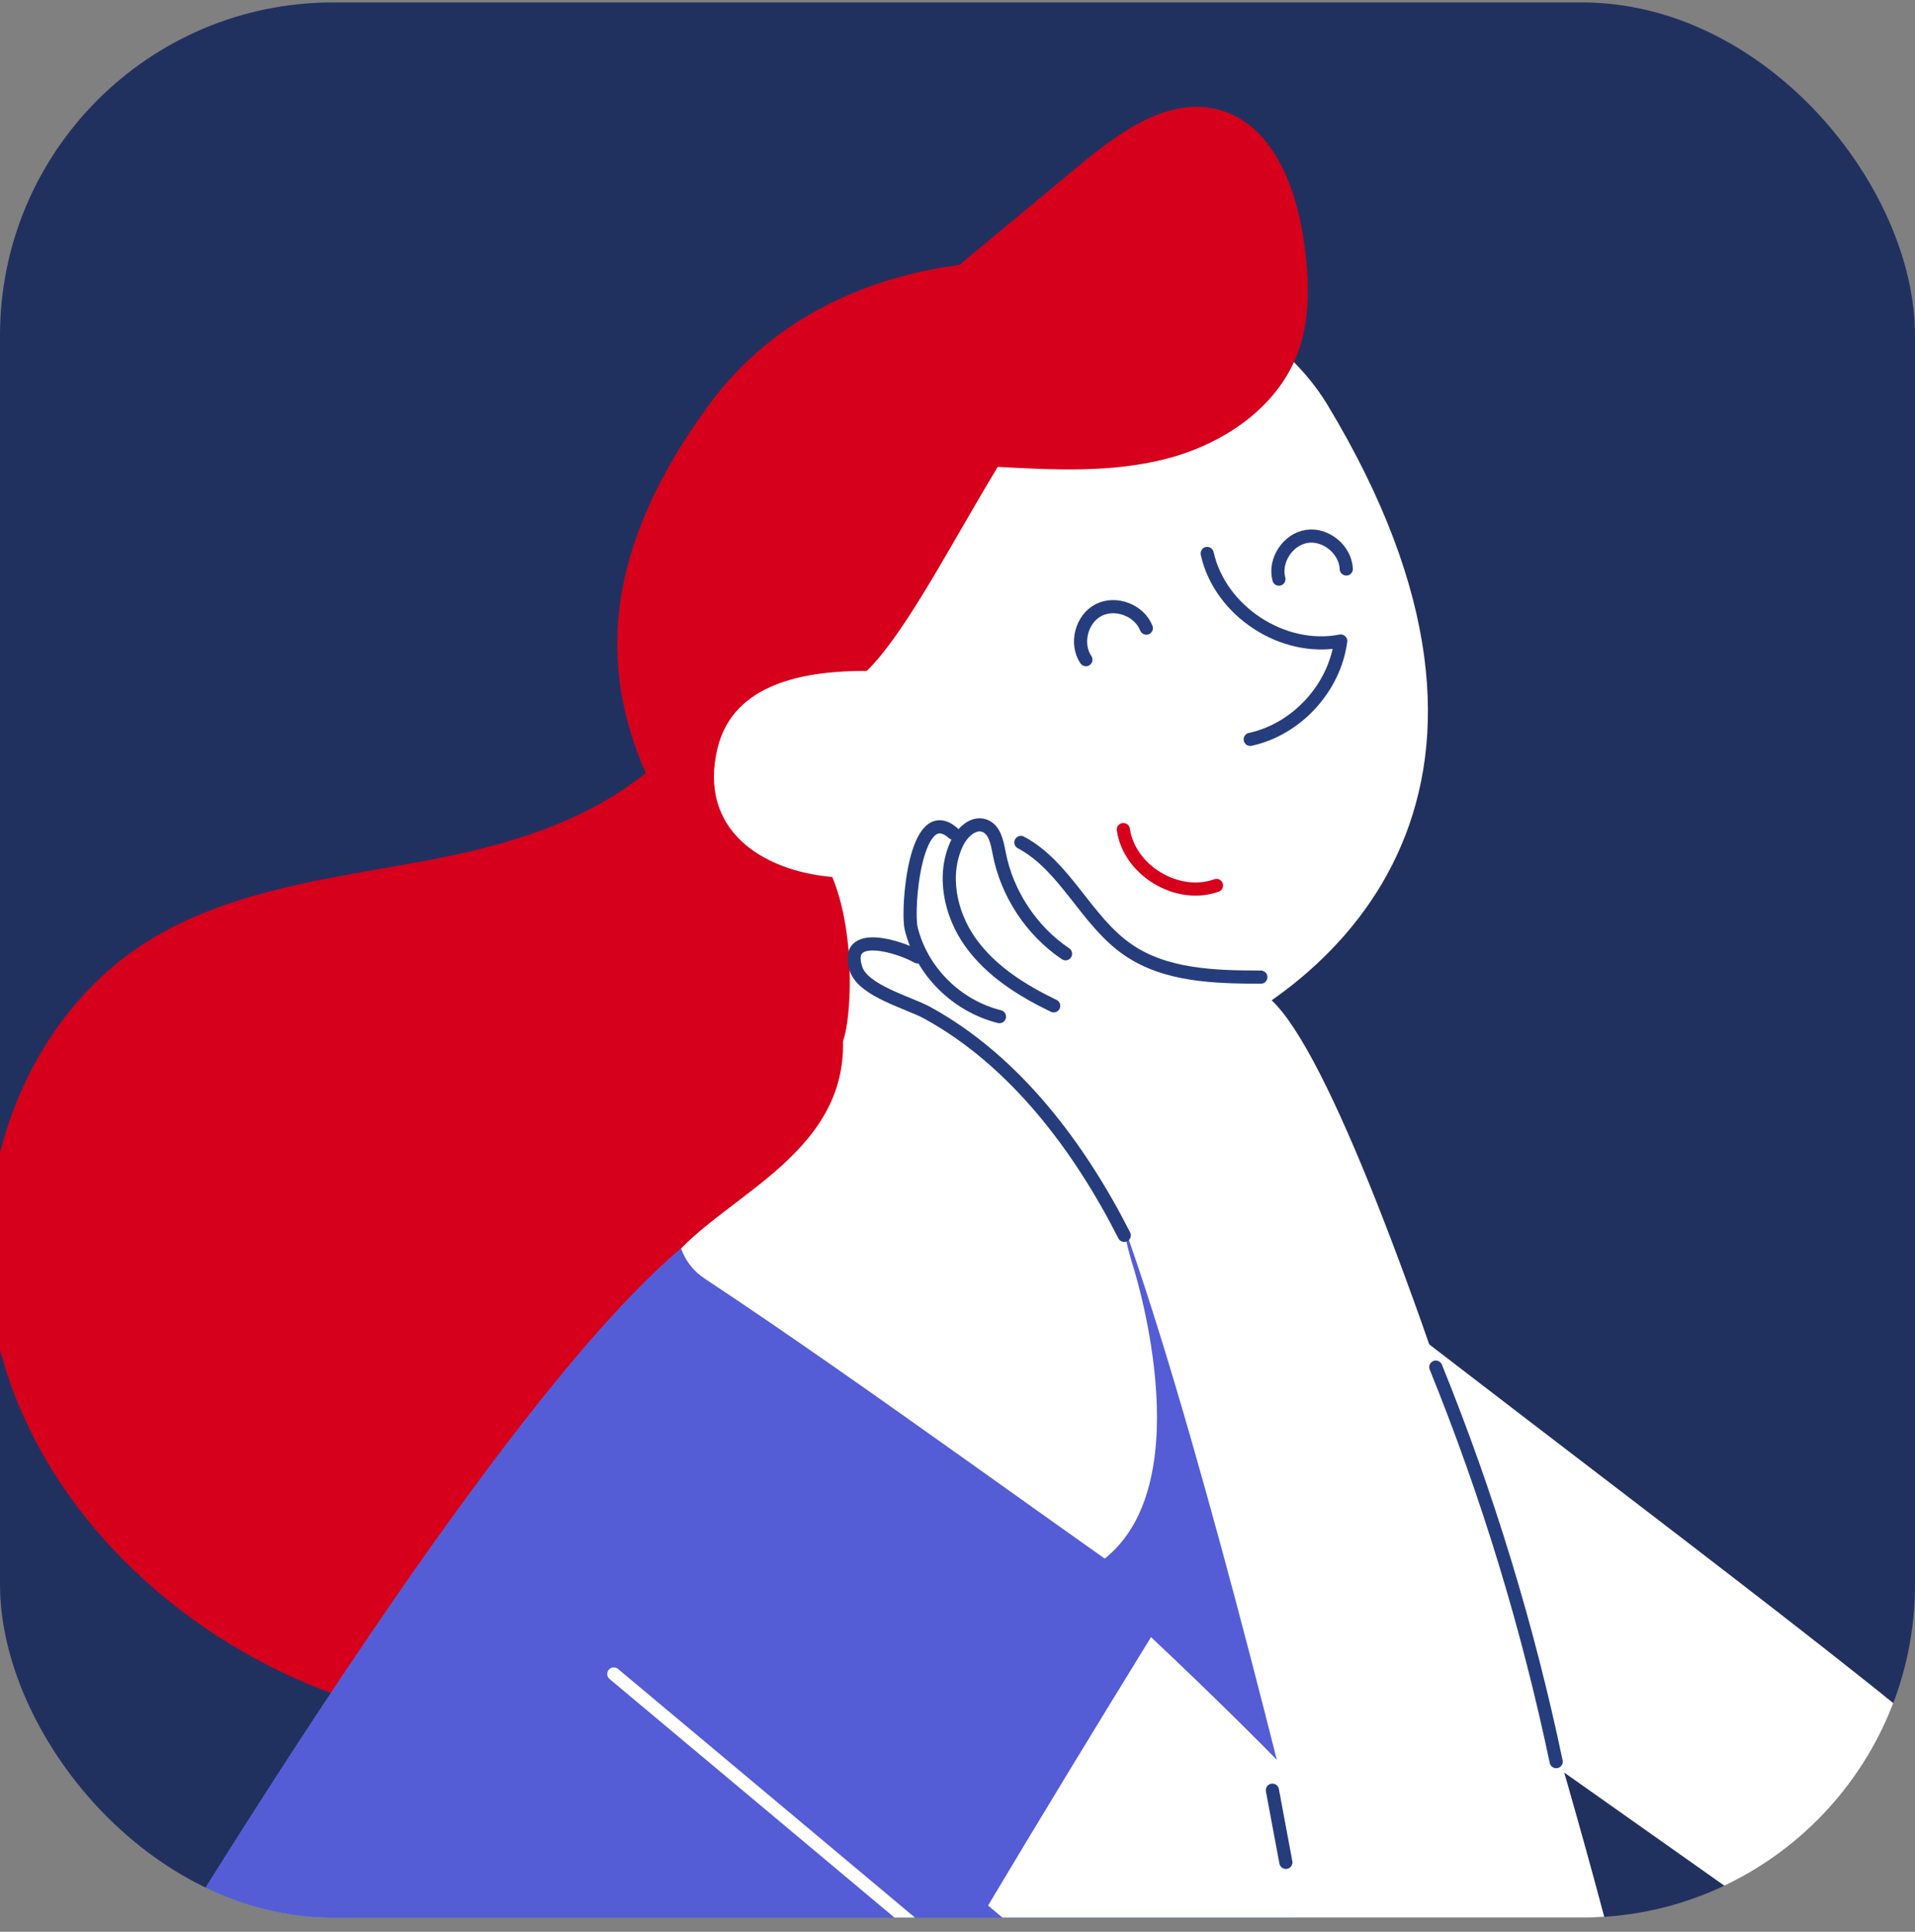 <?xml version="1.0" encoding="UTF-8"?> <svg xmlns="http://www.w3.org/2000/svg" width="115" height="116" viewBox="0 0 115 116" fill="none"><rect x="0" y="0" width="115" height="116" fill="#808080" stroke="none"/><g clip-path="url(#clip0_6068_9260)"><rect y="0.146" width="115" height="115" rx="20" fill="#21315F"></rect><path d="M-59.558 77.483L-30.432 210.361L62.398 208.541L56.031 174.868L-14.049 165.766L-22.955 106.369C-25.628 88.591 -41.647 75.947 -59.558 77.483Z" fill="#CEE9FF"></path><path d="M24.686 51.847C19.251 52.824 13.586 53.588 8.906 56.5C1.11 61.358 -2.282 71.738 -0.098 80.662C2.087 89.587 9.128 96.85 17.475 100.669C29.872 106.334 45.314 104.629 56.174 96.398C67.034 88.166 72.85 73.754 70.746 60.292C69.502 52.336 61.848 34.336 51.761 34.31C45.829 34.301 44.31 40.623 41.078 44.246C36.771 49.068 30.893 50.737 24.686 51.847Z" fill="#D6001C"></path><path d="M40.9 74.98C21.622 91.292 -21.588 172.081 -21.588 172.081L56.892 178.164L74.137 120.898C74.137 120.898 82.191 110.703 79.03 101.238C75.869 91.772 67.273 72.28 67.273 72.28L40.9 74.98Z" fill="#64B9FF"></path><path d="M74.137 120.888L71.686 129.022L0.94 132.13C14.456 109.246 30.892 83.424 40.9 74.961L67.273 72.253C67.273 72.253 75.869 91.744 79.03 101.21C82.191 110.694 74.137 120.888 74.137 120.888Z" fill="#545DD6"></path><path d="M79.723 24.319C77.974 21.424 75.035 19.169 71.509 17.686C66.67 18.396 61.493 19.089 57.976 22.712C56.067 24.674 54.877 27.24 53.794 29.718C53.199 31.076 52.631 32.462 51.991 33.803C51.805 34.184 51.627 34.575 51.485 34.975C51.263 35.578 51.059 36.182 50.775 36.76C50.526 37.257 50.18 37.701 49.94 38.207C49.842 38.402 49.78 38.651 49.62 38.82C49.469 38.98 49.256 39.033 49.061 39.113C48.59 39.29 48.146 39.503 47.685 39.717C45.811 40.569 43.36 40.711 42.064 42.505C41.273 43.597 40.838 45.089 40.918 46.421C40.989 47.611 41.557 48.685 42.374 49.547C43.902 51.172 46.077 51.855 47.596 53.489C48.946 54.954 50.029 56.846 50.224 58.853C50.26 59.19 50.242 59.51 50.206 59.821C52.542 68.327 44.594 71.142 40.9 74.97C41.158 75.707 41.655 76.346 42.312 76.772C44.941 78.513 47.542 80.297 50.127 82.1C55.561 85.892 60.933 89.763 66.341 93.591C72.264 88.876 67.984 75.84 67.984 75.84C67.984 75.84 64.698 65.362 69.867 63.452C81.171 59.27 93.345 46.891 79.723 24.319Z" fill="white"></path><path d="M65.211 39.613C64.563 38.655 64.94 37.173 65.964 36.638C66.988 36.102 68.416 36.64 68.839 37.718" stroke="#263D7D" stroke-width="0.79" stroke-miterlimit="10" stroke-linecap="round" stroke-linejoin="round"></path><path d="M76.801 34.776C76.5 33.66 77.339 32.382 78.481 32.209C79.624 32.036 80.799 33.009 80.848 34.166" stroke="#263D7D" stroke-width="0.79" stroke-miterlimit="10" stroke-linecap="round" stroke-linejoin="round"></path><path d="M49.984 52.664C45.722 52.291 41.904 49.796 43.094 44.912C44.053 40.978 48.413 40.277 52.053 40.286C56.209 36.227 61.733 22.224 66.031 21.105C68.916 20.35 71.927 19.915 74.937 19.507C66.004 13.637 50.224 14.037 42.73 24.107C29.339 42.106 42.934 52.487 50.358 62.681C50.873 63.391 51.743 56.944 49.984 52.664Z" fill="#D6001C"></path><path d="M67.46 49.813C67.815 52.273 70.71 54.014 73.054 53.17" stroke="#D6001C" stroke-width="0.79" stroke-miterlimit="10" stroke-linecap="round" stroke-linejoin="round"></path><path d="M72.495 33.235C73.258 36.69 77.041 39.176 80.513 38.492C80.14 41.316 77.867 43.794 75.079 44.397" stroke="#263D7D" stroke-width="0.79" stroke-miterlimit="10" stroke-linecap="round" stroke-linejoin="round"></path><path d="M78.293 14.427C77.814 11.159 76.393 7.465 73.214 6.595C70.213 5.778 67.273 7.892 64.876 9.881C60.844 13.22 56.822 16.567 52.79 19.906L56.325 25.829C56.289 27.374 58.314 27.942 59.859 28.031C63.286 28.218 66.776 28.404 70.097 27.534C73.418 26.664 76.597 24.55 77.867 21.362C78.728 19.187 78.631 16.745 78.293 14.427Z" fill="#D6001C"></path><path d="M117.365 105.348C111.06 99.692 85.814 80.991 77.085 73.86C77.76 75.716 78.409 77.59 79.03 79.463C81.303 86.319 83.257 93.263 85.139 100.225L104.098 113.616C104.098 113.616 74.084 130.363 67.344 134.279C60.604 138.195 61.253 139.5 62.345 139.935C63.428 140.371 66.261 137.547 67.566 137.112C68.872 136.677 61.262 147.768 63.872 148.425C66.483 149.073 66.918 148.86 66.918 148.86C68.659 149.73 70.612 148.212 70.612 148.212C70.612 148.212 73.436 148.425 76.704 144.953C79.963 141.472 105.199 130.594 116.068 124.289C126.937 117.967 122.87 110.286 117.365 105.348Z" fill="white"></path><path d="M97.847 121.145C95.263 109.557 79.785 56.118 74.626 59.59C69.813 62.831 62.638 49.334 60.329 48.268C58.021 47.202 57.461 48.703 57.461 48.703C57.461 48.703 56.245 47.389 54.975 48.827C53.705 50.266 57.221 59.386 57.221 59.386C57.221 59.386 52.924 53.969 52.071 57.796C51.219 61.623 58.58 62.822 63.286 65.282C66.421 66.916 72.699 89.897 76.677 105.676C76.082 105.055 73.125 102.071 69.121 98.306C65.826 103.661 62.558 109.024 59.335 114.423C59.681 114.716 60.028 115.009 60.392 115.311C79.448 131.357 85.522 134.083 93.034 130.673C97.163 128.791 98.557 124.804 97.847 121.145Z" fill="white"></path><path d="M86.223 82.091C89.331 89.754 91.755 97.693 93.451 105.782" stroke="#263D7D" stroke-width="0.79" stroke-miterlimit="10" stroke-linecap="round" stroke-linejoin="round"></path><path d="M55.099 57.46C54.051 56.847 50.615 55.764 51.405 58.179C51.84 59.502 54.584 60.212 55.685 60.816C60.969 63.711 64.84 68.915 67.513 74.18" stroke="#263D7D" stroke-width="0.79" stroke-miterlimit="10" stroke-linecap="round" stroke-linejoin="round"></path><path d="M60.019 61.047C57.444 60.399 55.348 58.33 54.717 55.746C54.451 54.627 54.948 48.011 57.239 50.027" stroke="#263D7D" stroke-width="0.79" stroke-miterlimit="10" stroke-linecap="round" stroke-linejoin="round"></path><path d="M63.277 60.398C61.377 59.483 59.521 58.32 58.287 56.597C57.052 54.875 56.564 52.513 57.478 50.612C57.789 49.973 58.455 49.343 59.121 49.582C59.734 49.804 59.876 50.577 60 51.216C60.462 53.649 61.936 55.887 63.987 57.272" stroke="#263D7D" stroke-width="0.79" stroke-miterlimit="10" stroke-linecap="round" stroke-linejoin="round"></path><path d="M61.306 50.586C63.996 52.016 65.213 55.292 67.726 57.024C69.999 58.596 72.947 58.667 75.718 58.675" stroke="#263D7D" stroke-width="0.79" stroke-miterlimit="10" stroke-linecap="round" stroke-linejoin="round"></path><path d="M76.41 107.497C76.677 108.944 76.952 110.383 77.219 111.83" stroke="#263D7D" stroke-width="0.79" stroke-miterlimit="10" stroke-linecap="round" stroke-linejoin="round"></path><path d="M36.86 100.518C43.582 106.147 50.304 111.768 57.017 117.398" stroke="white" stroke-width="0.79" stroke-miterlimit="10" stroke-linecap="round" stroke-linejoin="round"></path></g><defs><clipPath id="clip0_6068_9260"><rect y="0.146" width="115" height="115" rx="20" fill="white"></rect></clipPath></defs></svg> 